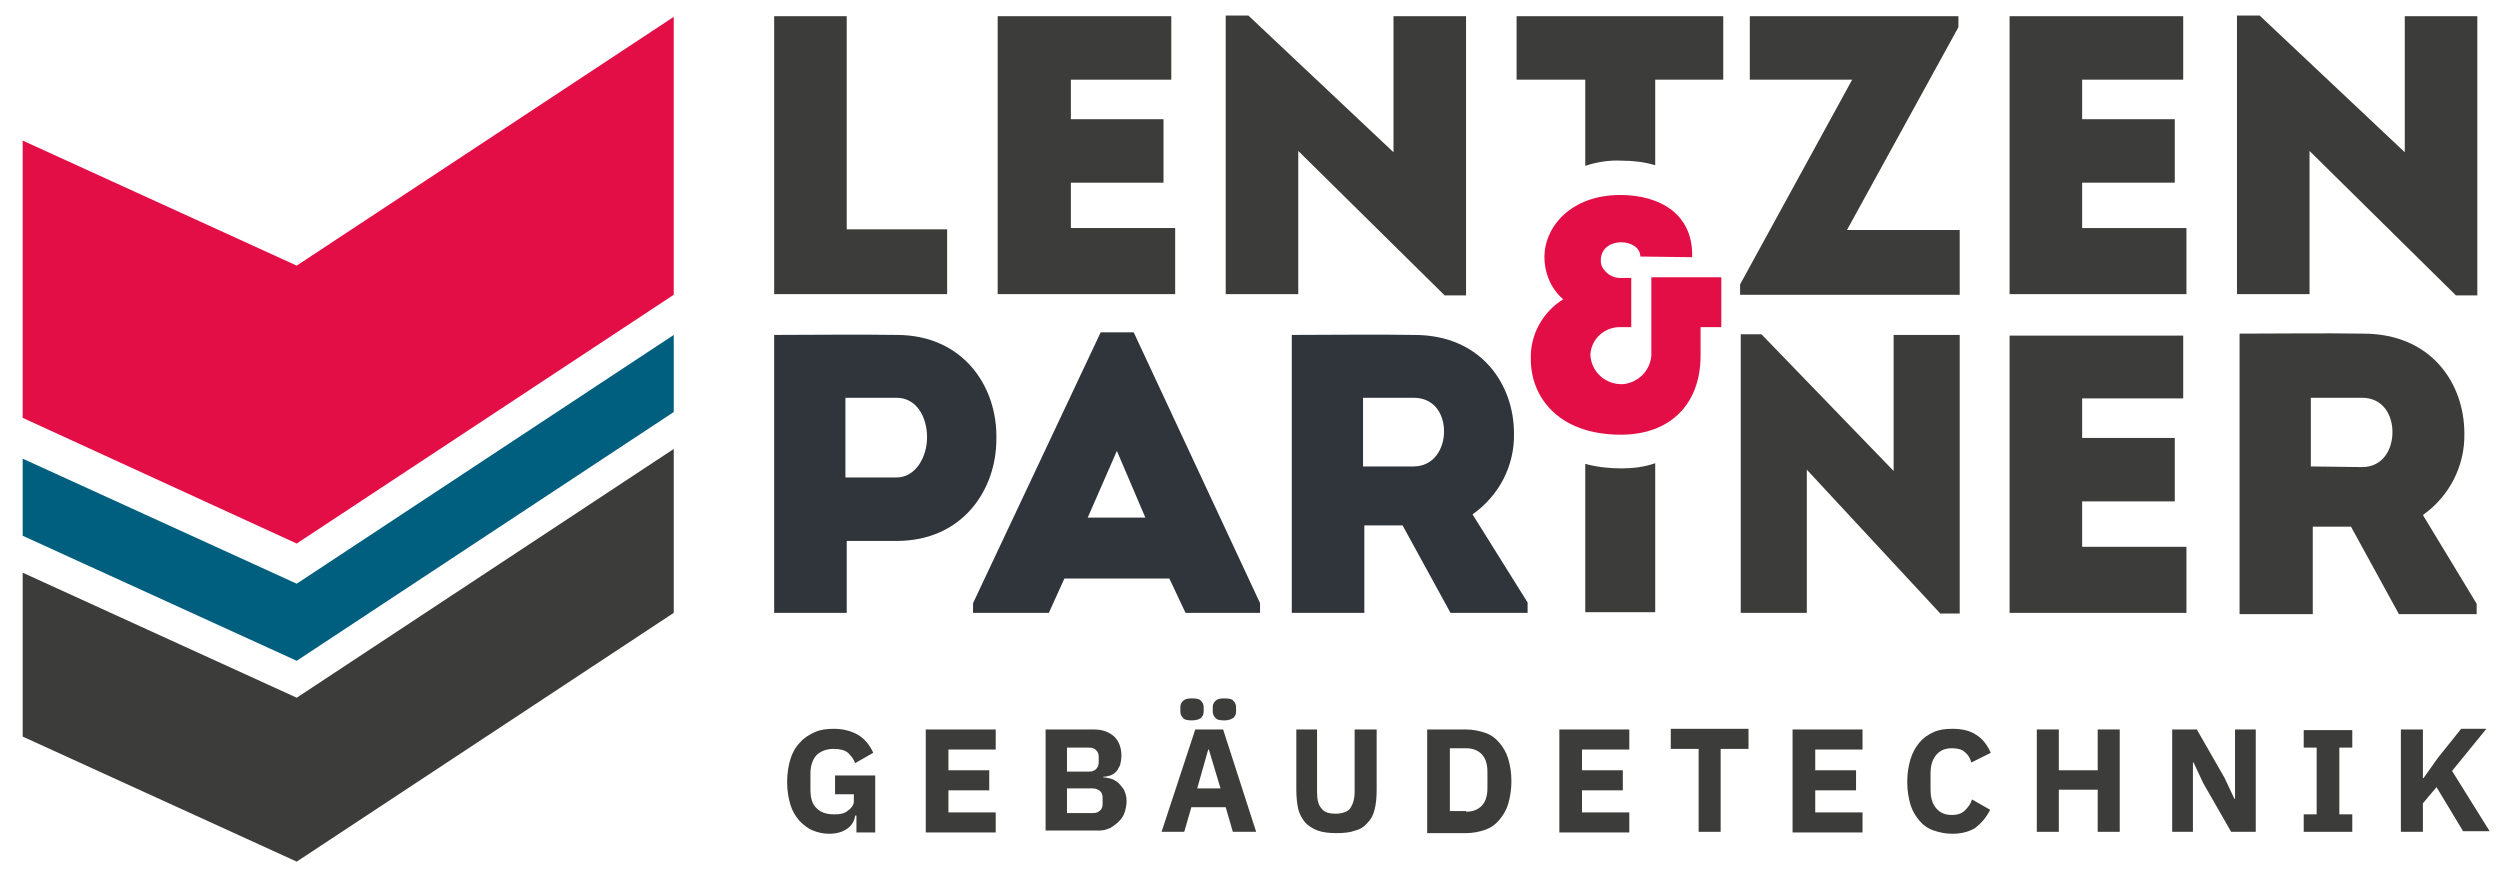 <?xml version="1.0" encoding="utf-8"?>
<!-- Generator: Adobe Illustrator 26.1.0, SVG Export Plug-In . SVG Version: 6.00 Build 0)  -->
<svg version="1.1" id="Ebene_1" xmlns="http://www.w3.org/2000/svg" xmlns:xlink="http://www.w3.org/1999/xlink" x="0px" y="0px"
	 viewBox="0 0 385.9 136" style="enable-background:new 0 0 385.9 136;" xml:space="preserve">
<style type="text/css">
	.st0{fill:#3C3C3B;}
	.st1{fill:#2F353A;}
	.st2{fill-rule:evenodd;clip-rule:evenodd;fill:#3C3C3B;}
	.st3{fill-rule:evenodd;clip-rule:evenodd;fill:#005F7F;}
	.st4{fill-rule:evenodd;clip-rule:evenodd;fill:#E40E47;}
	.st5{fill:#E40E47;}
</style>
<g id="Ebene_2_00000176040522268591307910000018141311096019492027_">
	<g id="Ebene_1-2">
		<g>
			<path class="st0" d="M132.2,125.9H132c-0.1,0.8-0.5,1.5-1.2,2c-0.7,0.5-1.6,0.8-2.8,0.8c-0.9,0-1.8-0.2-2.5-0.5
				c-0.8-0.3-1.5-0.9-2.1-1.5c-0.6-0.7-1.1-1.5-1.4-2.5c-0.3-1-0.5-2.2-0.5-3.5s0.2-2.5,0.5-3.5c0.3-1,0.8-1.9,1.5-2.6
				c0.6-0.7,1.4-1.2,2.3-1.6c0.9-0.4,1.9-0.5,2.9-0.5c1.4,0,2.6,0.3,3.7,0.9c1,0.6,1.8,1.5,2.4,2.8l-2.8,1.6
				c-0.2-0.6-0.6-1.1-1.1-1.6c-0.5-0.4-1.2-0.6-2.2-0.6c-1.1,0-1.9,0.3-2.6,0.9c-0.6,0.6-1,1.6-1,2.9v2.5c0,1.3,0.3,2.3,1,2.9
				c0.6,0.6,1.5,0.9,2.6,0.9c0.4,0,0.8,0,1.2-0.1c0.4-0.1,0.7-0.2,1-0.5c0.3-0.2,0.5-0.4,0.7-0.7c0.2-0.3,0.2-0.6,0.2-1v-0.8h-2.9
				v-2.9h6.2v8.8h-2.9V125.9z"/>
			<path class="st0" d="M142.9,128.4v-15.8h10.8v3.1h-7.3v3.2h6.3v3.1h-6.3v3.4h7.3v3.1H142.9z"/>
			<path class="st0" d="M161.2,112.6h7.7c1.3,0,2.3,0.4,3.1,1.1c0.7,0.7,1.1,1.7,1.1,2.9c0,0.6-0.1,1.1-0.2,1.5
				c-0.2,0.4-0.4,0.8-0.6,1c-0.3,0.3-0.6,0.5-0.9,0.6c-0.4,0.1-0.7,0.2-1.1,0.2v0.1c0.4,0,0.8,0.1,1.2,0.2c0.4,0.1,0.8,0.4,1.1,0.6
				c0.3,0.3,0.6,0.7,0.9,1.1c0.2,0.5,0.4,1,0.4,1.7c0,0.6-0.1,1.2-0.3,1.8c-0.2,0.6-0.5,1-0.9,1.4c-0.4,0.4-0.8,0.7-1.3,1
				c-0.5,0.2-1,0.4-1.6,0.4h-8.4V112.6z M164.7,119.1h3.4c0.5,0,0.8-0.1,1.1-0.4c0.3-0.3,0.4-0.6,0.4-1.1v-0.7
				c0-0.5-0.1-0.8-0.4-1.1c-0.3-0.3-0.6-0.4-1.1-0.4h-3.4V119.1z M164.7,125.5h4c0.5,0,0.8-0.1,1.1-0.4c0.3-0.2,0.4-0.6,0.4-1.1
				v-0.8c0-0.5-0.1-0.8-0.4-1.1c-0.3-0.2-0.6-0.4-1.1-0.4h-4V125.5z"/>
			<path class="st0" d="M190.3,128.4l-1.1-3.8h-5.3l-1.1,3.8h-3.5l5.2-15.8h4.3l5.1,15.8H190.3z M184,111.2c-0.7,0-1.2-0.1-1.4-0.4
				c-0.3-0.3-0.4-0.6-0.4-1v-0.6c0-0.4,0.1-0.7,0.4-1c0.3-0.3,0.7-0.4,1.4-0.4s1.2,0.1,1.4,0.4c0.3,0.3,0.4,0.6,0.4,1v0.6
				c0,0.4-0.1,0.7-0.4,1C185.2,111,184.7,111.2,184,111.2z M186.6,115.7h-0.1l-1.7,6h3.6L186.6,115.7z M189,111.2
				c-0.7,0-1.2-0.1-1.4-0.4c-0.3-0.3-0.4-0.6-0.4-1v-0.6c0-0.4,0.1-0.7,0.4-1c0.3-0.3,0.7-0.4,1.4-0.4c0.7,0,1.2,0.1,1.4,0.4
				c0.3,0.3,0.4,0.6,0.4,1v0.6c0,0.4-0.1,0.7-0.4,1C190.1,111,189.7,111.2,189,111.2z"/>
			<path class="st0" d="M203.3,112.6v9.7c0,1.1,0.2,2,0.7,2.5c0.4,0.6,1.2,0.8,2.2,0.8c1,0,1.8-0.3,2.2-0.8c0.4-0.6,0.7-1.4,0.7-2.5
				v-9.7h3.4v9.3c0,1.2-0.1,2.2-0.3,3c-0.2,0.9-0.6,1.6-1.1,2.1c-0.5,0.6-1.1,1-1.9,1.2c-0.8,0.3-1.7,0.4-2.9,0.4
				c-1.1,0-2.1-0.1-2.9-0.4c-0.8-0.3-1.4-0.7-1.9-1.2c-0.5-0.6-0.9-1.3-1.1-2.1c-0.2-0.9-0.3-1.9-0.3-3v-9.3H203.3z"/>
			<path class="st0" d="M220.3,112.6h6c1,0,2,0.2,2.9,0.5c0.9,0.3,1.6,0.8,2.2,1.5c0.6,0.7,1.1,1.5,1.4,2.5c0.3,1,0.5,2.1,0.5,3.5
				c0,1.3-0.2,2.5-0.5,3.5c-0.3,1-0.8,1.8-1.4,2.5c-0.6,0.7-1.3,1.2-2.2,1.5c-0.9,0.3-1.8,0.5-2.9,0.5h-6V112.6z M226.3,125.3
				c1,0,1.8-0.3,2.4-0.9c0.6-0.6,0.9-1.5,0.9-2.8v-2.4c0-1.3-0.3-2.2-0.9-2.8c-0.6-0.6-1.4-0.9-2.4-0.9h-2.5v9.7H226.3z"/>
			<path class="st0" d="M240.7,128.4v-15.8h10.8v3.1h-7.3v3.2h6.3v3.1h-6.3v3.4h7.3v3.1H240.7z"/>
			<path class="st0" d="M265.6,115.6v12.8h-3.4v-12.8h-4.3v-3.1h12v3.1H265.6z"/>
			<path class="st0" d="M276.7,128.4v-15.8h10.8v3.1h-7.3v3.2h6.3v3.1h-6.3v3.4h7.3v3.1H276.7z"/>
			<path class="st0" d="M301.4,128.7c-1.1,0-2-0.2-2.9-0.5c-0.9-0.3-1.6-0.8-2.2-1.5c-0.6-0.7-1.1-1.5-1.4-2.5
				c-0.3-1-0.5-2.2-0.5-3.5c0-1.3,0.2-2.5,0.5-3.5c0.3-1,0.8-1.9,1.4-2.6c0.6-0.7,1.3-1.2,2.2-1.6c0.9-0.4,1.8-0.5,2.9-0.5
				c1.5,0,2.7,0.3,3.6,0.9c1,0.6,1.7,1.5,2.3,2.8l-3,1.5c-0.2-0.7-0.5-1.2-1-1.6c-0.4-0.4-1.1-0.6-2-0.6c-1,0-1.8,0.3-2.4,1
				c-0.6,0.7-0.9,1.6-0.9,2.9v2.5c0,1.3,0.3,2.2,0.9,2.9c0.6,0.7,1.4,1,2.4,1c0.8,0,1.5-0.2,2-0.7c0.5-0.5,0.9-1,1.1-1.7l2.8,1.6
				c-0.6,1.2-1.4,2.1-2.3,2.8C304.1,128.3,302.9,128.7,301.4,128.7z"/>
			<path class="st0" d="M323.8,121.9h-6v6.5h-3.4v-15.8h3.4v6.3h6v-6.3h3.4v15.8h-3.4V121.9z"/>
			<path class="st0" d="M340.1,120.9l-1.5-3.2h-0.1v10.7h-3.2v-15.8h3.8l4.3,7.5l1.5,3.2h0.1v-10.7h3.2v15.8h-3.8L340.1,120.9z"/>
			<path class="st0" d="M355.6,128.4v-2.7h2v-10.3h-2v-2.7h7.5v2.7h-2v10.3h2v2.7H355.6z"/>
			<path class="st0" d="M376.1,121.5L374,124v4.4h-3.4v-15.8h3.4v7.5h0.1l2.2-3.1l3.6-4.5h3.9l-5.3,6.5l5.8,9.3h-4.1L376.1,121.5z"
				/>
		</g>
		<path class="st0" d="M130.7,35.4h15.5v10h-26.7V2.5h11.2V35.4z"/>
		<path class="st0" d="M180.8,12.3h-15.5v6.1h14.3v9.8h-14.3v7h16.1v10.2H154V2.5h26.8V12.3z"/>
		<path class="st0" d="M200.4,23.3v22.1h-11.2V2.4h3.5l22.4,21.1v-21h11.2v43.1h-3.3L200.4,23.3z"/>
		<path class="st0" d="M302.3,4.2l-17.2,31.3h17.4v10h-33.9v-1.6l17.3-31.6h-15.8V2.5h32.2L302.3,4.2z"/>
		<path class="st0" d="M337,12.3h-15.6v6.1h14.3v9.8h-14.3v7h16.1v10.2h-27.3V2.5H337V12.3z"/>
		<path class="st0" d="M356.5,23.3v22.1h-11.2V2.4h3.5l22.4,21.1v-21h11.2v43.1h-3.3L356.5,23.3z"/>
		<path class="st1" d="M119.5,94.6V51.7c6.4,0,12.6-0.1,18.9,0c10.3,0,15.6,8,15.4,16.1c0,7.8-5.2,15.7-15.4,15.7h-7.7v11.1H119.5z
			 M138.4,73.7c2.9,0,4.7-3.1,4.7-6.2c0-3.1-1.6-6.1-4.7-6.1h-7.9v12.3H138.4z"/>
		<path class="st1" d="M164.3,89.3l-2.4,5.3h-11.7v-1.5l19.7-41.8h5.1l19.5,41.8v1.5H183l-2.5-5.3L164.3,89.3z M167.9,79.9h8.9
			l-4.4-10.3L167.9,79.9z"/>
		<path class="st1" d="M235.8,93v1.6h-11.9l-7.4-13.5h-5.9v13.5h-11.2V51.7c6.4,0,12.6-0.1,18.9,0c10.4,0,15.4,7.7,15.4,15.2
			c0.1,5-2.3,9.6-6.4,12.5L235.8,93z M218.2,72c3.1,0,4.7-2.7,4.7-5.4c0-2.7-1.5-5.2-4.7-5.2h-7.8V72L218.2,72z"/>
		<path class="st0" d="M278.9,72.5v22.1h-10.2v-43h3.2l20.4,21.1v-21h10.2v43h-3L278.9,72.5z"/>
		<path class="st0" d="M337,61.5h-15.6v6.1h14.3v9.8h-14.3v7h16.1v10.2h-27.3V51.8H337V61.5z"/>
		<path class="st0" d="M382.3,93.2v1.6h-12l-7.4-13.5H357v13.5h-11.3V51.5c6.4,0,12.7-0.1,19.1,0c10.5,0,15.6,7.7,15.6,15.4
			c0.1,5-2.3,9.7-6.4,12.6L382.3,93.2z M364.6,72.1c3.2,0,4.7-2.7,4.7-5.4c0-2.7-1.5-5.3-4.7-5.3h-7.9V72L364.6,72.1z"/>
		<path class="st0" d="M244.7,25.6c1.8-0.6,3.7-0.9,5.6-0.8c1.8,0,3.5,0.2,5.2,0.7V12.3H266V2.5h-31.9v9.8h10.6L244.7,25.6z"/>
		<path class="st0" d="M250.3,72.3c-1.9,0-3.8-0.2-5.6-0.7v22.9h10.8v-23C253.8,72.1,252,72.3,250.3,72.3z"/>
		<polygon class="st2" points="45.8,107.7 3.5,88.4 3.5,113.7 45.8,133 104,94.6 104,69.3 		"/>
		<polygon class="st3" points="45.8,90.1 3.5,70.8 3.5,82.7 45.8,102 104,63.6 104,51.7 		"/>
		<polygon class="st4" points="45.8,41 3.5,21.7 3.5,64.5 45.8,83.9 104,45.5 104,2.6 		"/>
		<path class="st5" d="M253.2,39.6c0-1.4-1.5-2.2-2.9-2.2c-1.8,0-3.2,1-3.2,2.8c0,0.5,0.1,0.9,0.4,1.3c0.6,0.9,1.7,1.5,2.8,1.4h1.5
			v7.6h-1.6c-2.4-0.1-4.5,1.7-4.7,4.1c0,0.1,0,0.2,0,0.3c0.2,2.6,2.4,4.5,5,4.4c2.3-0.2,4.2-2,4.4-4.4V42.8h10.8v7.7h-3.2v4.4
			c0,7.5-4.7,12.2-12.3,12.2c-9.9,0-14-6.1-13.9-11.8c-0.1-3.7,1.9-7.2,5-9.1c-0.6-0.5-1.1-1.1-1.5-1.7c-0.9-1.4-1.4-3.1-1.4-4.8
			c0-4.8,4.2-9.6,11.7-9.6c6.2,0,11.3,3,11.1,9.6L253.2,39.6z"/>
	</g>
</g>
</svg>
